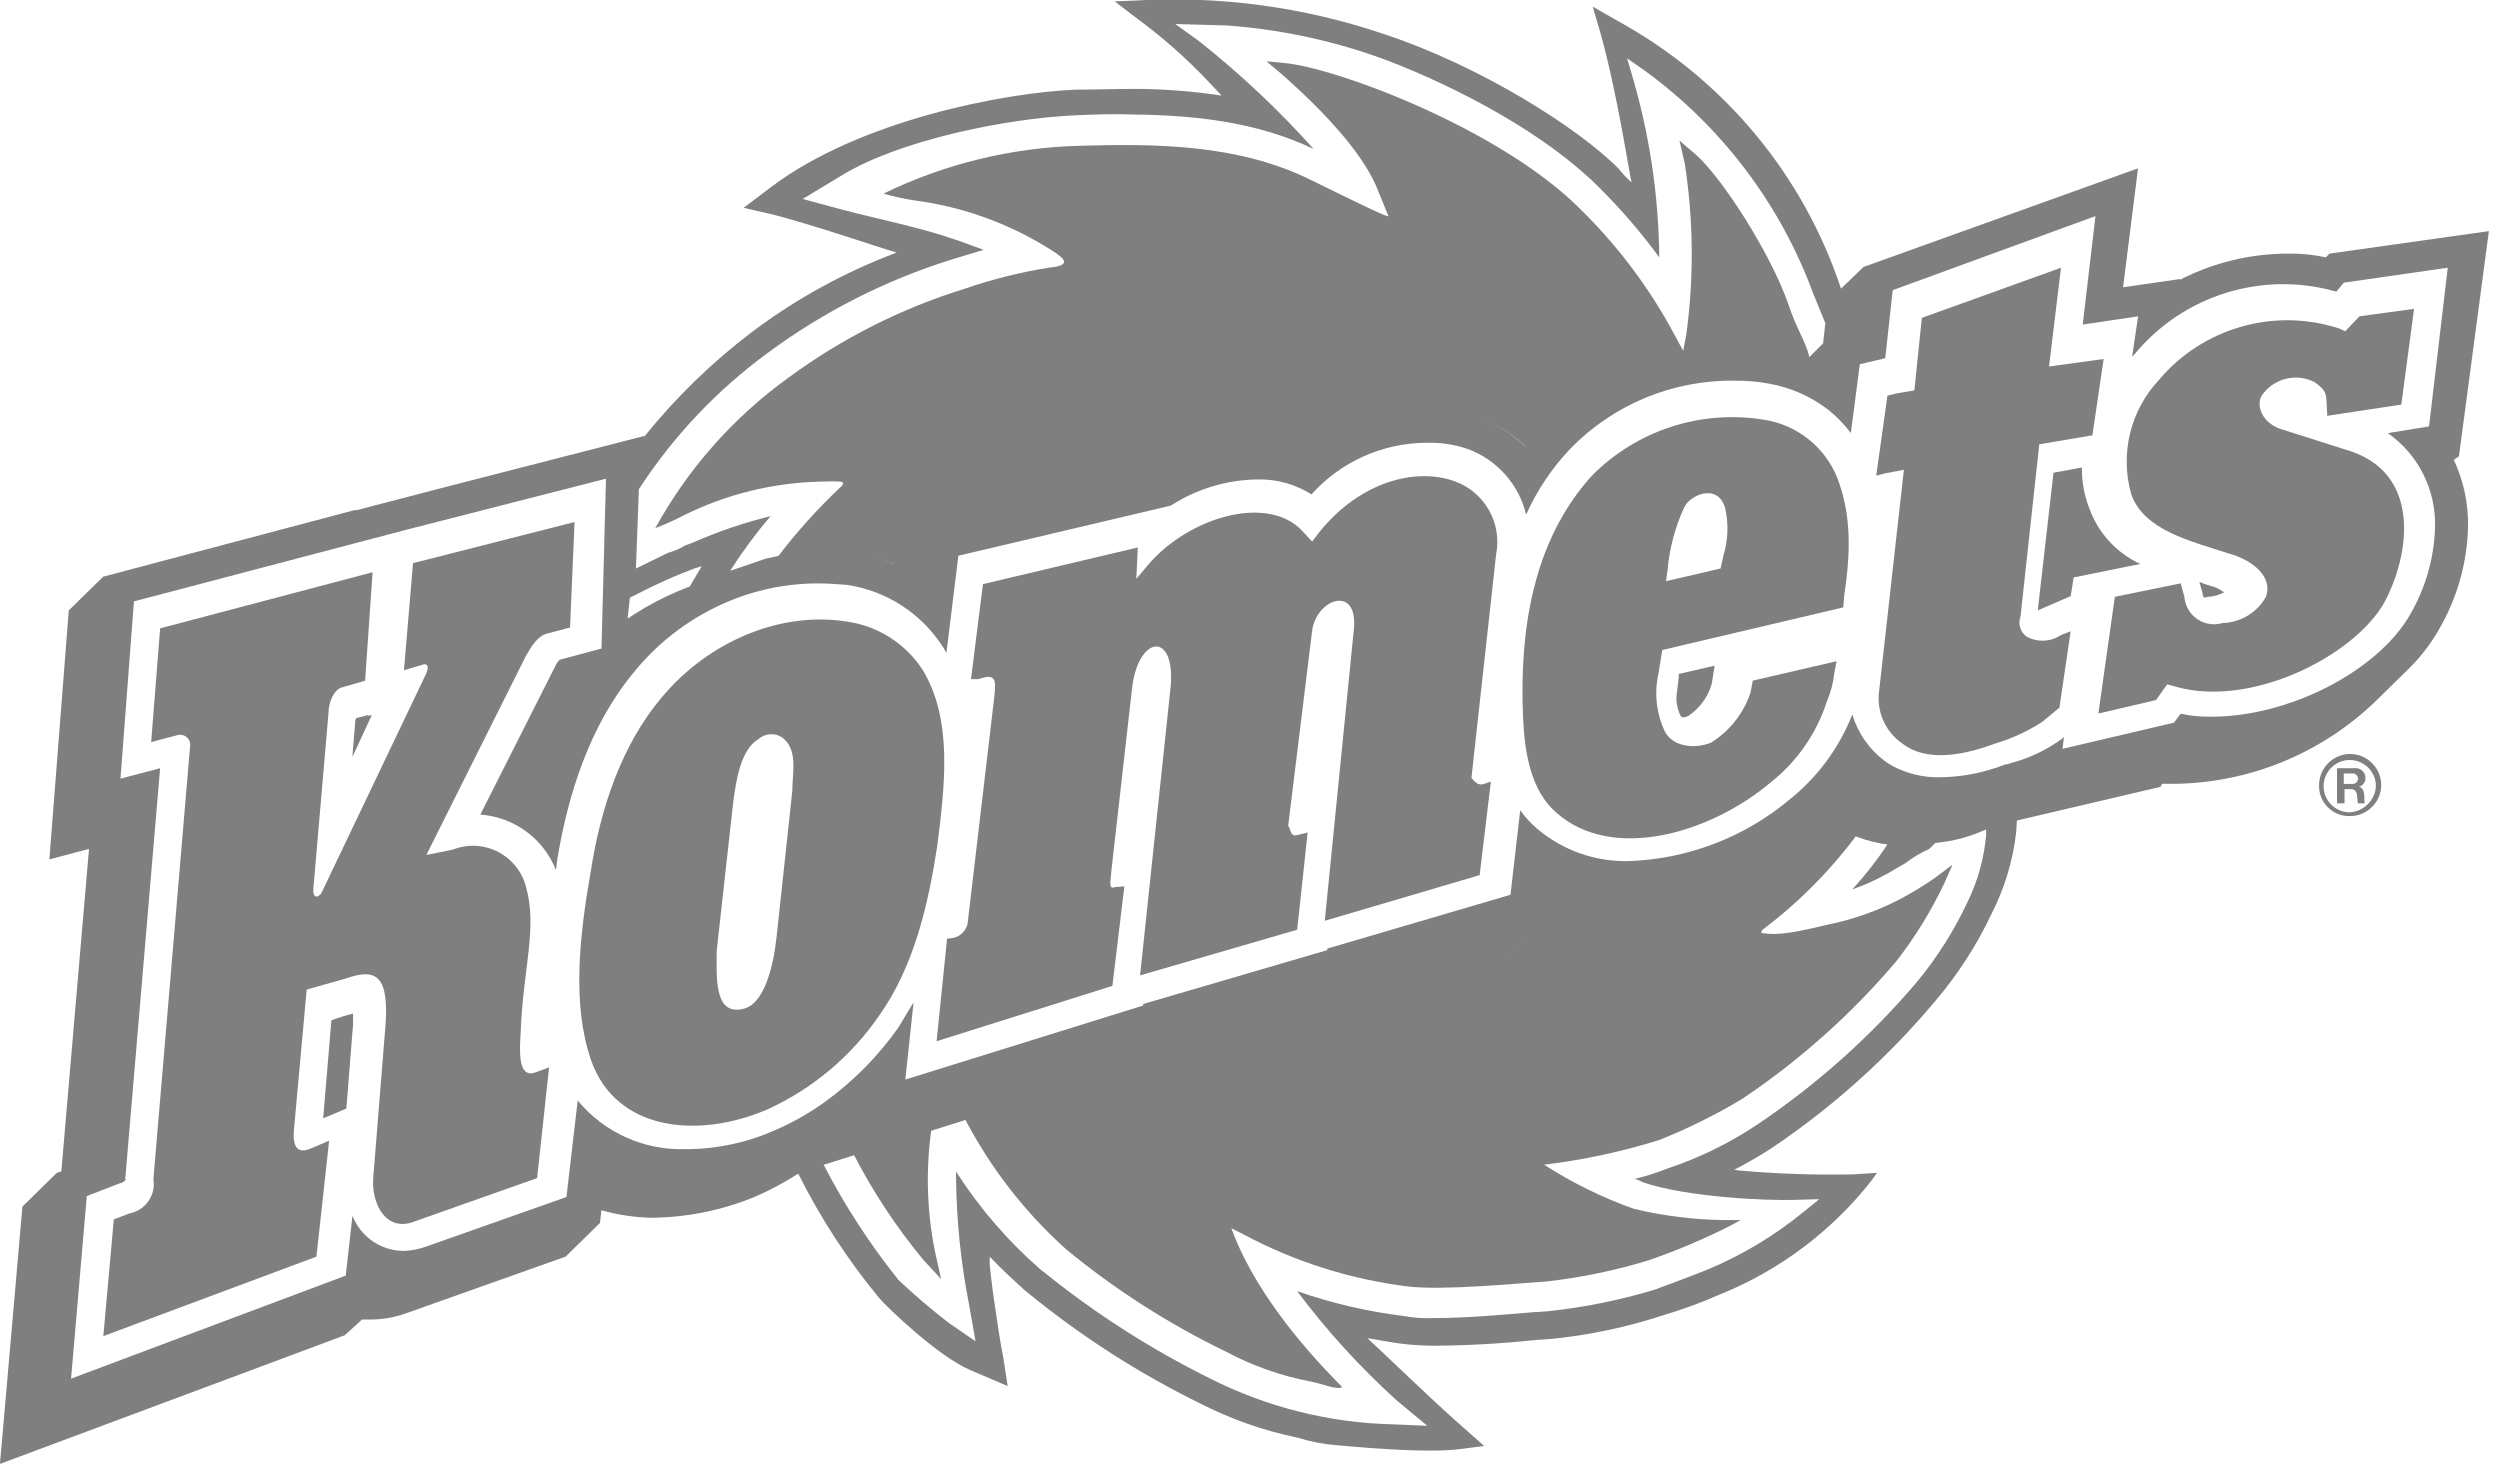<?xml version="1.0" encoding="UTF-8" standalone="no"?>
<svg xmlns="http://www.w3.org/2000/svg" xmlns:xlink="http://www.w3.org/1999/xlink" xmlns:serif="http://www.serif.com/" width="100%" height="100%" viewBox="0 0 178 105" xml:space="preserve" style="fill-rule:evenodd;clip-rule:evenodd;stroke-linejoin:round;stroke-miterlimit:1.414;">
  <g id="fwkomets_black">
    <g opacity="0.5">
      <path id="Path_248" d="M132.253,59.383c-1.915,2.586 -4.193,4.883 -6.764,6.818l-0.107,0.213c1.278,0.266 2.929,-0.16 4.794,-0.586c1.78,-0.364 3.501,-0.974 5.113,-1.811c0.845,-0.449 1.663,-0.947 2.45,-1.491l1.278,-0.959l-0.586,1.332c-0.933,1.964 -2.076,3.821 -3.409,5.539c-3.189,3.756 -6.881,7.054 -10.972,9.8c-1.888,1.135 -3.865,2.115 -5.912,2.93c-2.674,0.836 -5.419,1.424 -8.2,1.758c2.003,1.29 4.147,2.345 6.392,3.143c2.112,0.505 4.274,0.774 6.445,0.8l1.172,0l-0.8,0.426c-1.876,0.95 -3.816,1.769 -5.806,2.45c-2.346,0.716 -4.753,1.215 -7.191,1.491c-2.344,0.16 -7.3,0.639 -9.8,0.373c-4.139,-0.496 -8.15,-1.761 -11.825,-3.728l-0.852,-0.426c1.491,4.1 4.74,8.149 7.883,11.292c-0.266,0.266 -1.385,-0.213 -2.184,-0.373c-2.121,-0.397 -4.168,-1.115 -6.072,-2.131c-4.077,-1.97 -7.905,-4.421 -11.4,-7.3c-2.931,-2.636 -5.366,-5.774 -7.191,-9.268l0,-0.053l12.677,-3.995l13.1,-3.835l0.16,-0.16l12.783,-3.728l2.45,-2.45c1.216,0.33 2.468,0.509 3.728,0.533c4.742,-0.079 9.316,-1.791 12.943,-4.847c0.54,-0.433 1.055,-0.896 1.545,-1.385l1.917,-1.811c0.146,0.173 0.306,0.333 0.479,0.479c0.538,0.403 1.132,0.726 1.762,0.96Z" style="fill-rule:nonzero;"></path>
      <path id="Path_249" d="M128.791,25.295c-0.16,-0.8 -0.959,-2.077 -1.438,-3.569c-1.278,-3.728 -4.847,-9.215 -6.658,-10.759l-1.119,-0.959l0.373,1.6c0.633,4.057 0.669,8.184 0.107,12.251l-0.213,1.119l-1.012,-1.864c-1.7,-3.015 -3.816,-5.775 -6.285,-8.2c-5.646,-5.7 -17.417,-10.12 -21.2,-10.44l-1.172,-0.107l1.012,0.852c3.462,3.036 6.072,6.019 6.978,8.469l0.692,1.7c0,0.16 -3.409,-1.545 -5.593,-2.61c-5.113,-2.5 -10.866,-2.557 -16.352,-2.4c-4.859,0.119 -9.637,1.282 -14.008,3.409c0.717,0.205 1.447,0.365 2.184,0.479c3.426,0.444 6.715,1.625 9.641,3.462c1.225,0.746 1.545,1.172 -0.053,1.332c-2.028,0.323 -4.024,0.822 -5.966,1.491c-4.515,1.395 -8.764,3.538 -12.57,6.338c-3.914,2.823 -7.153,6.481 -9.48,10.709c0.694,-0.257 1.37,-0.56 2.024,-0.906c3.034,-1.505 6.361,-2.325 9.747,-2.4c1.385,-0.053 1.6,0 1.6,0.107l-0.053,0.16c-1.73,1.617 -3.316,3.381 -4.74,5.273l0.533,-0.16l1.332,-0.213l1.438,-0.107c0.765,-0.018 1.53,0.018 2.29,0.107c1.058,0.141 2.095,0.409 3.089,0.8l0,-0.107l2.45,-2.4l16.352,-3.835c2.163,-1.283 4.623,-1.98 7.137,-2.024c1.11,-0.004 2.211,0.195 3.249,0.586c2.433,-2.08 5.535,-3.216 8.735,-3.2c1.265,0.004 2.522,0.202 3.728,0.586c1.227,0.461 2.337,1.189 3.249,2.131l1.864,-1.864c3.512,-3.389 8.22,-5.265 13.1,-5.22c0.929,0.007 1.856,0.096 2.77,0.266c0.785,0.124 1.554,0.339 2.29,0.639l0.053,-0.213l-0.105,-0.309Z" style="fill-rule:nonzero;"></path>
      <g id="Group_162">
        <path id="Path_250" d="M23.01,79.623l1.651,-0.692l0.426,-5.38c0.043,-0.318 0.06,-0.638 0.053,-0.959l0,-0.426c-0.524,0.13 -1.04,0.29 -1.545,0.479l-0.585,6.978Z" style="fill-rule:nonzero;"></path>
        <path id="Path_251" d="M156.595,41.433l0.213,0.746c0.011,0.13 0.047,0.257 0.107,0.373c0.091,0 0.182,-0.018 0.266,-0.053c0.409,-0.02 0.809,-0.13 1.172,-0.32c-0.298,-0.233 -0.643,-0.396 -1.012,-0.479c-0.254,-0.074 -0.503,-0.163 -0.746,-0.267Z" style="fill-rule:nonzero;"></path>
        <path id="Path_252" d="M175.077,32.489l2.131,-16.032l-11.345,1.6l-0.266,0.266c-0.874,-0.191 -1.768,-0.28 -2.663,-0.266c-2.686,-0.002 -5.334,0.637 -7.723,1.864l0,-0.053l-4.048,0.586l1.065,-8.469l-19.548,7.024l-1.6,1.545c0,-0.053 -0.053,-0.107 -0.053,-0.16c-2.644,-7.858 -8.087,-14.477 -15.287,-18.589l-2.34,-1.332l0.533,1.811c1.225,4.314 2.131,10.44 2.237,10.706c-0.33,-0.291 -0.633,-0.612 -0.905,-0.959c-2.876,-2.929 -9.907,-7.35 -16.672,-9.587c-5.735,-1.953 -11.796,-2.768 -17.843,-2.4l-1.385,0.053l1.6,1.225c1.839,1.35 3.55,2.866 5.113,4.527l0.905,0.959c-2.045,-0.312 -4.11,-0.472 -6.179,-0.479c-1.385,0 -2.823,0.053 -4.208,0.053c-5.113,0.213 -15.393,2.184 -21.678,6.924l-1.971,1.491l1.864,0.426c2.663,0.639 8.416,2.61 8.9,2.716l0.107,0.053c-3.678,1.384 -7.139,3.285 -10.28,5.646c-2.851,2.163 -5.427,4.668 -7.67,7.457l0,-0.053l-14.123,3.627l-6.338,1.651l-0.16,0l-17.9,4.74l-2.45,2.4l-1.382,17.729l2.823,-0.746l-1.971,22.957l-0.32,0.107l-2.45,2.4l-1.6,18.323l24.555,-9.161l1.225,-1.119l0.639,0c0.835,-0.003 1.663,-0.147 2.45,-0.426l11.4,-4.048l2.45,-2.4l0.107,-0.905c1.179,0.333 2.397,0.513 3.622,0.533c2.506,-0.031 4.983,-0.537 7.3,-1.491c1.073,-0.465 2.106,-1.017 3.089,-1.651c1.577,3.155 3.507,6.121 5.752,8.842c0.373,0.479 4.208,4.208 6.551,5.167l2.609,1.118l-0.32,-2.077c-0.373,-1.864 -1.012,-6.445 -0.959,-6.818l0,-0.32c1.012,1.065 1.864,1.811 2.5,2.4c0.053,0.053 0.16,0.107 0.266,0.213c3.756,3.065 7.849,5.692 12.2,7.83c2.204,1.129 4.552,1.953 6.978,2.45c0.899,0.285 1.829,0.464 2.77,0.533c0.107,0 6.285,0.639 8.842,0.266l1.651,-0.213l-1.864,-1.651c-1.651,-1.438 -6.125,-5.752 -6.445,-6.019c0.746,0.107 1.491,0.266 2.29,0.373c0.829,0.108 1.664,0.161 2.5,0.16c2.456,-0.017 4.909,-0.159 7.35,-0.426c0.373,0 0.639,-0.053 0.905,-0.053c2.735,-0.272 5.432,-0.842 8.043,-1.7c1.344,-0.4 2.663,-0.884 3.947,-1.448c4.275,-1.714 8.024,-4.525 10.866,-8.149l0.373,-0.533l-1.7,0.107c-2.666,0.057 -5.333,-0.032 -7.99,-0.266c-0.16,0 -0.32,-0.053 -0.479,-0.053c0.905,-0.479 1.758,-0.959 2.663,-1.545c4.384,-2.944 8.33,-6.495 11.718,-10.546c1.574,-1.862 2.9,-3.921 3.942,-6.125c0.928,-1.815 1.523,-3.781 1.758,-5.806l0.053,-0.852l10.227,-2.4l0.107,-0.213l0.906,0c5.302,-0.07 10.385,-2.145 14.221,-5.806l2.45,-2.4c0.833,-0.822 1.55,-1.754 2.131,-2.77c1.298,-2.219 2.013,-4.73 2.077,-7.3c0.035,-1.654 -0.311,-3.295 -1.012,-4.794l0.366,-0.249Zm-129.59,2.344c2.441,-3.76 5.545,-7.044 9.161,-9.694c3.964,-2.935 8.392,-5.186 13.1,-6.658l2.29,-0.692l-1.758,-0.639c-2.716,-0.959 -5.539,-1.491 -8.362,-2.237l-2.77,-0.746l2.823,-1.7c4.1,-2.5 11.718,-4.048 16.672,-4.261c1.332,-0.053 2.663,-0.107 4.048,-0.053c4.261,0.053 8.682,0.479 12.837,2.45c-2.495,-2.782 -5.221,-5.348 -8.149,-7.67l-1.7,-1.225l3.675,0.107c3.917,0.281 7.774,1.123 11.452,2.5c5.113,1.971 11.239,5.22 15.02,9c1.567,1.553 3.01,3.227 4.314,5.007c-0.042,-4.495 -0.724,-8.96 -2.024,-13.263l-0.266,-0.905l1.225,0.852c5.504,3.995 9.696,9.541 12.038,15.926c0.32,0.746 0.533,1.332 0.852,2.077l-0.16,1.438l-1.225,1.225c-0.739,-0.293 -1.506,-0.508 -2.29,-0.639c-0.91,-0.196 -1.839,-0.286 -2.77,-0.266c-4.893,-0.022 -9.609,1.85 -13.156,5.22l-1.764,1.802c-0.944,-0.914 -2.068,-1.622 -3.3,-2.077c-1.186,-0.388 -2.427,-0.586 -3.675,-0.586c-3.203,-0.032 -6.311,1.106 -8.735,3.2c-1.021,-0.391 -2.106,-0.59 -3.2,-0.586c-2.556,0.036 -5.057,0.753 -7.244,2.077l-16.346,3.834l-2.45,2.4l0,0.107c-0.955,-0.396 -1.958,-0.665 -2.983,-0.8c-0.759,-0.106 -1.524,-0.16 -2.29,-0.16l-2.184,0.213l-1.7,0.373l-1.545,0.533l-0.959,0.32c0.868,-1.361 1.829,-2.66 2.876,-3.888c-1.879,0.461 -3.715,1.085 -5.486,1.864c-0.16,0.053 -0.373,0.16 -0.586,0.213c-0.379,0.239 -0.792,0.418 -1.225,0.533l-2.29,1.119l0.209,-5.645Zm-0.639,7.723l0.426,-0.213c1.345,-0.707 2.733,-1.329 4.155,-1.864l0.533,-0.16l-0.852,1.438l-0.8,0.32c-1.092,0.461 -2.144,1.013 -3.143,1.651l-0.479,0.32l0.16,-1.492Zm96.567,16.885c-0.144,1.667 -0.596,3.292 -1.332,4.794c-0.949,2.024 -2.148,3.921 -3.569,5.646c-3.326,3.922 -7.18,7.364 -11.452,10.227c-1.967,1.305 -4.098,2.344 -6.338,3.089c-0.762,0.304 -1.546,0.554 -2.344,0.746c0.189,0.038 0.37,0.11 0.533,0.213c3.2,1.119 9.055,1.332 10.759,1.278l1.864,-0.053l-1.119,0.905c-2.063,1.688 -4.36,3.069 -6.818,4.1c-1.332,0.533 -2.929,1.119 -3.782,1.438c-2.502,0.755 -5.07,1.272 -7.67,1.545c-0.266,0 -0.533,0.053 -0.905,0.053c-1.864,0.16 -4.794,0.426 -7.137,0.426c-0.749,0.032 -1.5,-0.021 -2.237,-0.16c-2.559,-0.318 -5.076,-0.907 -7.51,-1.758c2.105,2.814 4.478,5.419 7.084,7.777l2.184,1.811l-2.5,-0.107c-4.502,-0.111 -8.923,-1.221 -12.943,-3.249c-4.206,-2.082 -8.171,-4.618 -11.825,-7.563l-0.213,-0.16c-2.354,-2.038 -4.399,-4.406 -6.072,-7.031l0,0.586c0.038,2.951 0.34,5.892 0.905,8.788l0.479,2.716l-1.864,-1.278c-1.259,-0.967 -2.468,-1.998 -3.622,-3.089c-2.043,-2.55 -3.827,-5.297 -5.326,-8.2l0.692,-0.213l21.89,-6.929l13.156,-3.782l0.16,-0.16l12.783,-3.782l2.45,-2.4c1.229,0.356 2.502,0.535 3.782,0.533c4.801,-0.116 9.423,-1.864 13.1,-4.954c0.45,-0.344 0.877,-0.718 1.278,-1.119l1.971,-1.918c0.13,0.137 0.273,0.262 0.426,0.373c1.205,0.834 2.594,1.364 4.048,1.545c-0.743,1.134 -1.58,2.204 -2.5,3.2c0.79,-0.272 1.556,-0.611 2.29,-1.012c0.426,-0.213 0.905,-0.533 1.491,-0.852c0.523,-0.406 1.094,-0.746 1.7,-1.012l0.426,-0.426l0.8,-0.107c0.786,-0.121 1.555,-0.335 2.29,-0.639l0.533,-0.213l0,0.373l0.004,0.004Zm31.532,-29.082l-2.929,0.479c2.175,1.528 3.439,4.054 3.356,6.711c-0.063,2.174 -0.667,4.298 -1.758,6.179c-2.29,4.048 -8.682,7.35 -14.275,7.3c-0.698,0.008 -1.395,-0.063 -2.077,-0.213l-0.479,0.639l-7.936,1.864l0.107,-0.852l-0.107,0.107c-1.103,0.813 -2.35,1.409 -3.675,1.758c-0.135,0.06 -0.279,0.097 -0.426,0.107c-1.494,0.586 -3.082,0.893 -4.687,0.905c-1.15,0.014 -2.285,-0.261 -3.3,-0.8c-0.203,-0.112 -0.399,-0.237 -0.586,-0.373c-1.095,-0.828 -1.897,-1.985 -2.29,-3.3c-0.925,2.357 -2.449,4.432 -4.421,6.019c-3.23,2.719 -7.281,4.277 -11.5,4.421c-2.373,0.056 -4.686,-0.759 -6.5,-2.29c-0.463,-0.39 -0.875,-0.838 -1.225,-1.332l-0.692,6.019l-13.05,3.835l0,0.107l-13.1,3.835l0,0.107l-16.938,5.273l0.586,-5.486c-0.373,0.586 -0.746,1.225 -1.065,1.758c-1.41,2.005 -3.137,3.768 -5.113,5.22c-1.157,0.851 -2.407,1.566 -3.728,2.131c-1.996,0.883 -4.155,1.337 -6.338,1.332c-2.952,0.093 -5.787,-1.186 -7.67,-3.462l-0.8,6.871l-9.96,3.515c-0.512,0.193 -1.053,0.301 -1.6,0.32c-1.621,0.009 -3.088,-0.989 -3.675,-2.5l-0.479,4.261l-19.557,7.335l1.119,-13l2.344,-0.905c0.174,-0.022 0.33,-0.119 0.426,-0.266l-0.053,-0.16c0.053,-0.053 0.053,-0.107 0.053,-0.266l2.451,-28.866l-2.823,0.746l0.959,-12.623l19.441,-5.113l14.168,-3.622l-0.32,12.091l-2.983,0.8c-0.134,0.139 -0.242,0.302 -0.32,0.479l-5.322,10.544c2.398,0.17 4.495,1.707 5.38,3.942c0.053,-0.266 0.053,-0.533 0.107,-0.8c0.746,-4.527 2.29,-9.481 5.433,-13.263c2.089,-2.585 4.883,-4.509 8.043,-5.539c1.635,-0.529 3.342,-0.799 5.06,-0.8c0.746,0 1.385,0.053 2.077,0.107c2.833,0.415 5.345,2.052 6.871,4.474c0.053,0.107 0.16,0.266 0.213,0.373l0.852,-6.924l15.127,-3.569c1.873,-1.211 4.055,-1.858 6.285,-1.864c1.319,-0.011 2.614,0.359 3.728,1.065c2.09,-2.328 5.071,-3.665 8.2,-3.675c0.976,-0.027 1.95,0.117 2.876,0.426c2.102,0.75 3.688,2.516 4.208,4.687c0.776,-1.728 1.839,-3.313 3.143,-4.687c3.071,-3.158 7.313,-4.913 11.718,-4.847c0.822,-0.008 1.642,0.063 2.45,0.213c1.531,0.276 2.975,0.915 4.208,1.864c0.599,0.483 1.136,1.037 1.6,1.651l0.639,-4.9l1.811,-0.426l0.533,-4.847l14.434,-5.273l-0.906,7.723l3.942,-0.586l-0.426,2.876l0.16,-0.16c3.464,-4.221 9.134,-5.985 14.381,-4.474l0.533,-0.639l7.4,-1.065l-1.333,11.298Z" style="fill-rule:nonzero;"></path>
        <path id="Path_253" d="M148.765,36.213c-0.366,-0.933 -0.547,-1.927 -0.533,-2.929l-2.024,0.373l-1.119,9.8l2.344,-1.012l0.213,-1.332l4.74,-0.959c-1.683,-0.779 -2.987,-2.199 -3.621,-3.941Z" style="fill-rule:nonzero;"></path>
        <path id="Path_254" d="M119.524,48.251c-0.053,0.479 -0.107,0.905 -0.16,1.332c-0.02,0.499 0.09,0.995 0.32,1.438c0.062,0.043 0.138,0.062 0.213,0.053c0.112,-0.019 0.219,-0.055 0.32,-0.107c0.792,-0.532 1.376,-1.323 1.651,-2.237l0.213,-1.332l-2.557,0.586l0,0.267Z" style="fill-rule:nonzero;"></path>
        <path id="Path_255" d="M26.206,50.914l-0.852,0.213l-0.053,0.16l-0.213,2.61l1.385,-2.983l-0.266,0.053l-0.001,-0.053Z" style="fill-rule:nonzero;"></path>
      </g>
      <path id="Path_256" d="M66.313,80.422l0,-0.053l-5.539,1.7l0,0.106c1.375,2.675 3.036,5.193 4.954,7.51l1.278,1.385l-0.426,-1.917c-0.584,-2.874 -0.675,-5.827 -0.267,-8.731Z" style="fill-rule:nonzero;"></path>
      <g id="Group_163">
        <path id="Path_257" d="M65.674,47.666c-1.218,-1.857 -3.18,-3.101 -5.38,-3.409c-4.634,-0.746 -9.8,1.332 -13.209,5.433c-2.823,3.356 -4.314,7.83 -5.007,12.251c-0.8,4.581 -1.385,9.481 0,13.529c1.811,5.167 7.776,5.593 12.57,3.515c3.199,-1.46 5.942,-3.762 7.936,-6.658c2.5,-3.515 3.515,-7.936 4.155,-12.144c0.533,-4.262 1.119,-8.949 -1.065,-12.517Zm-9.265,8.682l-1.119,10.386c-0.213,1.971 -0.852,4.847 -2.45,5.113c-2.024,0.426 -1.811,-2.344 -1.811,-4.155l1.172,-10.546c0.213,-1.6 0.533,-3.782 1.811,-4.527c0.494,-0.439 1.239,-0.462 1.758,-0.053c1.062,0.905 0.639,2.503 0.639,3.782Z" style="fill-rule:nonzero;"></path>
        <path id="Path_258" d="M166.981,32.006l-4.687,-1.491c-1.385,-0.533 -1.651,-1.811 -1.225,-2.4c0.84,-1.183 2.439,-1.572 3.728,-0.906c0.586,0.426 0.852,0.639 0.852,1.438l0.053,0.959l5.273,-0.8l0.905,-6.818l-3.888,0.533l-1.012,1.065l-0.479,-0.213c-4.603,-1.48 -9.669,-0.024 -12.783,3.675c-2.042,2.178 -2.792,5.278 -1.971,8.149c0.906,2.557 4.155,3.3 6.924,4.208c1.6,0.426 3.2,1.6 2.663,3.089c-0.627,1.123 -1.804,1.833 -3.089,1.864c-0.198,0.06 -0.404,0.091 -0.612,0.091c-1.099,0 -2.023,-0.859 -2.104,-1.955l-0.266,-0.959l-4.687,0.959l-1.172,8.309l4.1,-0.959l0.8,-1.119l0.586,0.16c5.326,1.545 12.677,-2.131 14.861,-5.966c1.864,-3.457 2.716,-9.369 -2.77,-10.913Z" style="fill-rule:nonzero;"></path>
        <path id="Path_259" d="M28.762,47.719l1.438,-0.426c0.426,0 0.213,0.533 0.107,0.746l-7.4,15.5c-0.107,0.266 -0.692,0.639 -0.586,-0.373l1.065,-12.357c0,-0.8 0.373,-1.7 0.959,-1.864l1.651,-0.479l0.533,-7.723l-15.127,3.995l-0.639,8.1l1.811,-0.479c0.081,-0.031 0.167,-0.046 0.254,-0.046c0.393,0 0.717,0.323 0.717,0.717c0,0.043 -0.004,0.086 -0.012,0.129l-2.61,30.786c0.194,1.136 -0.568,2.234 -1.7,2.45l-1.119,0.426l-0.746,8.309l15.172,-5.657l0.905,-8.256l-1.385,0.586c-0.533,0.213 -1.278,0.266 -1.119,-1.385l0.905,-9.96l2.823,-0.8c2.131,-0.746 3.089,-0.213 2.77,3.569l-0.852,10.6c-0.16,1.864 0.905,3.941 2.93,3.143l8.735,-3.089l0.852,-7.883l-1.012,0.373c-1.278,0.426 -1.065,-1.811 -1.012,-2.823c0.16,-4.581 1.225,-7.457 0.373,-10.44c-0.455,-1.7 -2.007,-2.891 -3.767,-2.891c-0.498,0 -0.991,0.096 -1.453,0.281l-1.864,0.373l7.084,-14.168c0.426,-0.746 0.852,-1.438 1.545,-1.6l1.6,-0.426l0.32,-7.51l-11.5,2.929l-0.646,7.623Z" style="fill-rule:nonzero;"></path>
        <path id="Path_260" d="M125.542,29.876c-4.469,-0.716 -9.02,0.774 -12.2,3.995c-4.261,4.687 -5.167,11.185 -4.9,17.2c0.107,2.5 0.533,5.22 2.4,6.818c3.941,3.462 10.866,1.491 15.233,-2.184c1.872,-1.479 3.263,-3.481 3.995,-5.752c0.276,-0.645 0.456,-1.327 0.533,-2.024l0.16,-0.852l-5.966,1.385l-0.16,0.852c-0.494,1.483 -1.494,2.747 -2.823,3.569c-1.225,0.479 -2.77,0.266 -3.3,-0.852c-0.591,-1.282 -0.741,-2.724 -0.426,-4.1l0.266,-1.651l12.89,-3.036l0.053,-0.746c0.479,-3.2 0.533,-5.806 -0.479,-8.469c-0.89,-2.224 -2.905,-3.81 -5.276,-4.153Zm-2.823,9.641l-0.213,0.959l-3.888,0.905l0.107,-0.746c0.132,-1.547 0.528,-3.061 1.172,-4.474c0.373,-0.905 2.4,-1.811 2.929,0c0.255,1.109 0.218,2.265 -0.107,3.355l0,0.001Z" style="fill-rule:nonzero;"></path>
        <path id="Path_261" d="M145.197,31.633l3.782,-0.639l0.8,-5.433l-3.888,0.533l0.852,-7.031l-9.907,3.569l-0.533,5.167l-1.278,0.213l-0.639,0.16l-0.8,5.7l0.586,-0.16l1.385,-0.266l-1.758,15.713c-0.219,1.47 0.424,2.943 1.651,3.782c1.7,1.332 4.314,0.852 6.6,0c1.187,-0.35 2.318,-0.87 3.356,-1.545l1.225,-1.012l0.8,-5.433l-0.692,0.266c-0.731,0.492 -1.679,0.534 -2.45,0.107c-0.447,-0.328 -0.622,-0.919 -0.426,-1.438l1.334,-12.253Z" style="fill-rule:nonzero;"></path>
        <path id="Path_262" d="M103.651,34.296c-2.823,-1.065 -6.818,0 -9.694,3.569l-0.533,0.692l-0.746,-0.8c-2.45,-2.557 -8.043,-0.959 -10.972,2.5l-0.8,0.959l0.106,-2.237l-11.026,2.61l-0.852,6.764l0.533,0c1.225,-0.426 1.278,0 1.119,1.332l-1.864,15.819c-0.01,0.621 -0.456,1.156 -1.065,1.278l-0.426,0.053l-0.746,7.3l12.517,-3.941l0.852,-7.084l-0.692,0.053c-0.479,0.213 -0.266,-0.533 -0.213,-1.332l1.438,-12.677c0.373,-3.888 3.089,-4.314 2.77,-0.32l-2.184,20.613l11.185,-3.249l0.746,-6.924l-0.639,0.16c-0.639,0.213 -0.533,-0.373 -0.746,-0.639l1.7,-13.849c0.266,-2.29 3.249,-3.356 2.983,-0.213l-2.077,20.826l11.026,-3.249l0.8,-6.658l-0.479,0.16c-0.426,0.16 -0.692,-0.16 -0.905,-0.426l1.758,-15.926c0.431,-2.183 -0.791,-4.38 -2.874,-5.164Z" style="fill-rule:nonzero;"></path>
      </g>
      <path id="Path_263" d="M165.119,55.921c0,-0.009 0,-0.018 0,-0.027c0,-1.213 0.998,-2.211 2.211,-2.211c1.213,0 2.211,0.998 2.211,2.211c0,1.213 -0.998,2.211 -2.211,2.211c-0.009,0 -0.018,0 -0.027,0c-0.019,0.001 -0.038,0.001 -0.057,0.001c-1.167,0 -2.128,-0.961 -2.128,-2.128c0,-0.019 0,-0.038 0.001,-0.057Zm4.048,0.053c0,-1.022 -0.842,-1.863 -1.864,-1.863c-1.023,0 -1.864,0.841 -1.864,1.864c0,1.002 0.808,1.834 1.81,1.863c1.021,-0.027 1.86,-0.844 1.916,-1.864l0.002,0Z" style="fill-rule:nonzero;"></path>
      <path id="Path_264" d="M166.396,54.696l1.278,0c0.02,-0.002 0.04,-0.003 0.06,-0.003c0.376,0 0.686,0.31 0.686,0.686c0,0.003 0,0.006 0,0.009c0.009,0.298 -0.191,0.565 -0.479,0.639c0.16,0 0.32,0.16 0.373,0.426c0.053,0.266 0,0.479 0.053,0.746l-0.479,0c-0.033,-0.14 -0.051,-0.283 -0.053,-0.426c0,-0.426 -0.213,-0.586 -0.426,-0.586l-0.479,0l0,1.009l-0.534,0l0,-2.5Zm1.119,1.119c0.205,0 0.373,-0.168 0.373,-0.373c0,-0.205 -0.168,-0.373 -0.373,-0.373l-0.639,0l0,0.746l0.639,0Z" style="fill-rule:nonzero;"></path>
    </g>
  </g>
</svg>
